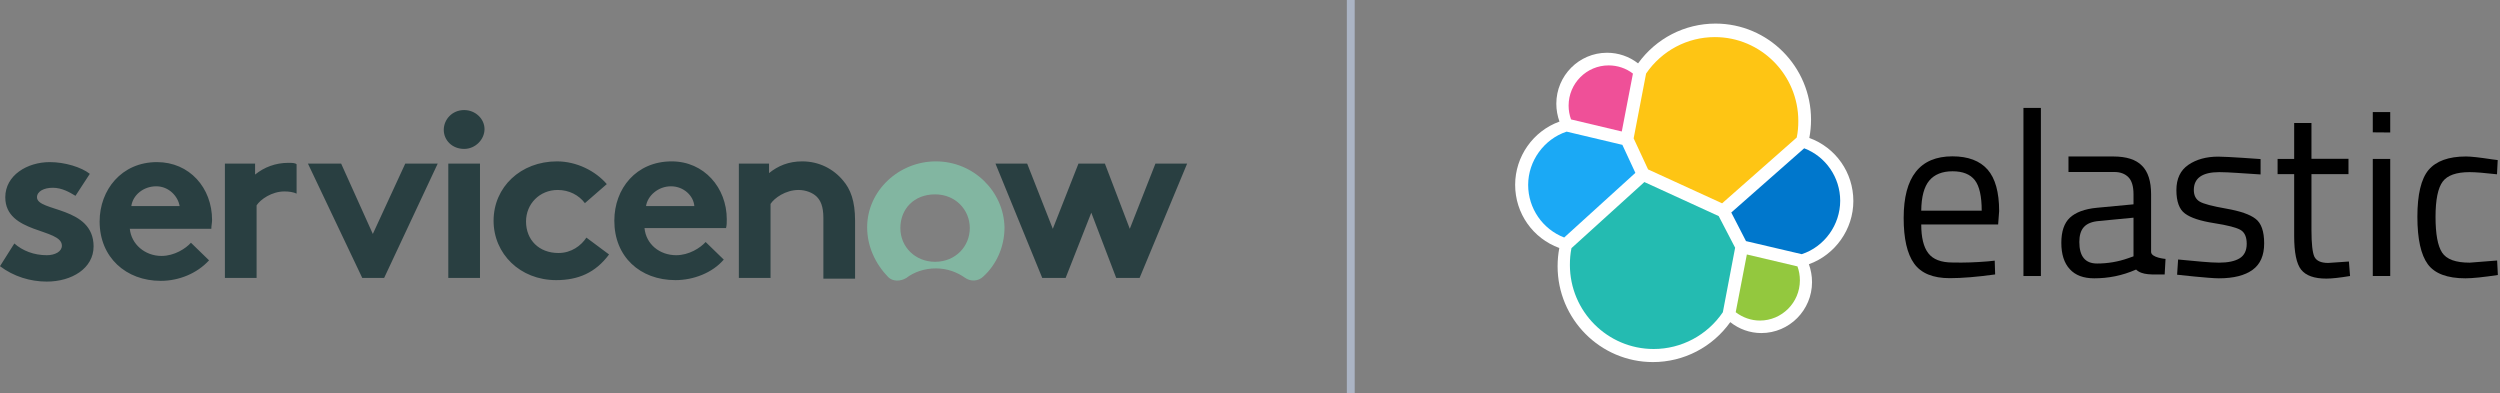 <svg width="318" height="50" viewBox="0 0 318 50" fill="none" xmlns="http://www.w3.org/2000/svg">
<rect x="0" y="0" width="318" height="50" fill="#808080" stroke="none"/>
<g clip-path="url(#clip0)">
<path d="M171.818 0V50" stroke="#ABB4C4"/>
<path fill-rule="evenodd" clip-rule="evenodd" d="M36.671 20.713C35.039 20.713 33.599 21.273 32.447 22.205V20.806H28.607V35.352H32.639V26.121C33.119 25.375 34.559 24.35 36.191 24.35C36.767 24.35 37.343 24.443 37.727 24.629V20.9C37.535 20.713 37.151 20.713 36.671 20.713ZM1.824 30.97C2.88 31.902 4.32 32.462 5.952 32.462C7.008 32.462 7.872 31.995 7.872 31.249C7.872 29.012 0.672 29.758 0.672 25.096C0.672 22.298 3.456 20.62 6.336 20.62C8.256 20.62 10.368 21.273 11.424 22.112L9.6 24.909C8.832 24.443 7.872 23.884 6.72 23.884C5.568 23.884 4.704 24.35 4.704 25.096C4.704 26.96 11.904 26.215 11.904 31.343C11.904 34.14 9.12 35.818 5.952 35.818C3.84 35.818 1.728 35.166 0 33.86L1.824 30.97ZM26.976 27.986C26.976 23.883 24.096 20.62 19.968 20.62C15.456 20.62 12.672 24.163 12.672 28.172C12.672 32.741 16.032 35.725 20.448 35.725C22.752 35.725 25.055 34.792 26.591 33.114L24.288 30.877C23.616 31.622 22.176 32.555 20.544 32.555C18.432 32.555 16.704 31.063 16.512 29.105H26.88C26.88 28.732 26.976 28.359 26.976 27.986ZM16.704 26.215C16.896 24.816 18.24 23.697 19.872 23.697C21.504 23.697 22.656 25.002 22.848 26.215H16.704V26.215ZM47.423 29.758L51.551 20.806H55.679L48.863 35.352H46.079L39.167 20.806H43.391L47.423 29.758ZM59.039 14C60.479 14 61.631 15.119 61.631 16.424C61.631 17.73 60.479 18.942 59.039 18.942C57.503 18.942 56.447 17.823 56.447 16.517C56.447 15.212 57.503 14 59.039 14ZM57.023 20.806H61.055V35.352H57.023V20.806ZM77.471 32.368C75.743 34.699 73.535 35.632 70.751 35.632C66.143 35.632 62.783 32.275 62.783 28.079C62.783 23.79 66.239 20.527 70.847 20.527C73.343 20.527 75.743 21.739 77.183 23.417L74.399 25.841C73.631 24.816 72.383 24.163 70.943 24.163C68.639 24.163 66.911 25.935 66.911 28.172C66.911 30.503 68.543 32.182 71.039 32.182C72.671 32.182 73.919 31.249 74.591 30.224L77.471 32.368ZM92.062 33.021C90.622 34.699 88.222 35.632 85.918 35.632C81.406 35.632 78.142 32.648 78.142 28.079C78.142 23.977 80.926 20.527 85.438 20.527C89.566 20.527 92.446 23.883 92.446 27.893C92.446 28.359 92.446 28.639 92.35 29.012H81.982C82.174 31.063 83.902 32.462 86.014 32.462C87.646 32.462 89.086 31.529 89.758 30.783L92.062 33.021ZM88.318 26.215C88.222 24.909 86.974 23.697 85.342 23.697C83.71 23.697 82.366 24.909 82.174 26.215H88.318V26.215ZM93.982 35.352V20.806H97.822V22.019C98.974 21.086 100.318 20.527 102.046 20.527C104.158 20.527 105.982 21.459 107.23 22.951C108.19 24.07 108.766 25.562 108.766 28.079V35.445H104.734V27.706C104.734 26.215 104.35 25.468 103.87 25.002C103.39 24.536 102.526 24.163 101.566 24.163C99.934 24.163 98.494 25.189 98.014 25.935V35.352H93.982Z" fill="#293F41"/>
<path fill-rule="evenodd" clip-rule="evenodd" d="M119.038 20.527C114.334 20.527 110.302 24.256 110.302 28.919C110.302 31.343 111.358 33.581 112.99 35.259C113.566 35.818 114.526 35.818 115.294 35.352C116.254 34.606 117.598 34.14 119.038 34.14C120.478 34.14 121.726 34.606 122.782 35.352C123.454 35.818 124.414 35.818 125.086 35.166C126.718 33.674 127.774 31.436 127.774 28.919C127.678 24.35 123.838 20.527 119.038 20.527ZM118.942 33.301C116.446 33.301 114.526 31.436 114.526 29.012C114.526 26.587 116.254 24.723 118.942 24.723C121.534 24.723 123.358 26.681 123.358 29.012C123.358 31.343 121.534 33.301 118.942 33.301Z" fill="#82B6A1"/>
<path fill-rule="evenodd" clip-rule="evenodd" d="M135.549 35.352H132.573L126.622 20.807H130.654L133.917 29.105L137.181 20.807H140.541L143.709 29.105L146.973 20.807H151.005L144.957 35.352H141.981L138.813 27.054L135.549 35.352Z" fill="#293F41"/>
<path d="M235.746 25.57C235.746 21.951 233.509 18.771 230.146 17.547C230.291 16.779 230.364 16.012 230.364 15.226C230.364 8.483 224.909 3 218.218 3C214.291 3 210.655 4.882 208.364 8.062C207.236 7.185 205.855 6.71 204.418 6.71C200.855 6.71 197.964 9.616 197.964 13.197C197.964 13.983 198.109 14.751 198.364 15.464C195.018 16.67 192.727 19.904 192.727 23.505C192.727 27.141 194.982 30.321 198.345 31.546C198.2 32.295 198.127 33.081 198.127 33.867C198.127 40.592 203.564 46.056 210.255 46.056C214.182 46.056 217.818 44.156 220.091 40.976C221.218 41.871 222.6 42.365 224.036 42.365C227.6 42.365 230.491 39.459 230.491 35.877C230.491 35.091 230.346 34.324 230.091 33.611C233.436 32.405 235.746 29.17 235.746 25.57Z" fill="white"/>
<path d="M209.636 21.549L219.054 25.862L228.545 17.492C228.691 16.798 228.745 16.121 228.745 15.39C228.745 9.506 223.982 4.718 218.127 4.718C214.618 4.718 211.363 6.454 209.382 9.36L207.8 17.602L209.636 21.549Z" fill="#FEC514"/>
<path d="M199.891 31.564C199.746 32.258 199.691 32.971 199.691 33.702C199.691 39.605 204.473 44.393 210.346 44.393C213.873 44.393 217.164 42.639 219.146 39.715L220.709 31.509L218.618 27.488L209.164 23.157L199.891 31.564Z" fill="#24BBB1"/>
<path d="M199.836 15.19L206.291 16.725L207.709 9.36C206.836 8.684 205.745 8.318 204.618 8.318C201.818 8.318 199.527 10.602 199.527 13.435C199.527 14.038 199.636 14.641 199.836 15.19Z" fill="#EF5098"/>
<path d="M199.273 16.743C196.401 17.693 194.382 20.471 194.382 23.523C194.382 26.502 196.219 29.152 198.964 30.212L208.019 21.988L206.364 18.424L199.273 16.743Z" fill="#1BA9F5"/>
<path d="M220.782 39.715C221.673 40.391 222.746 40.775 223.855 40.775C226.655 40.775 228.946 38.49 228.946 35.658C228.946 35.036 228.837 34.433 228.637 33.885L222.2 32.368L220.782 39.715Z" fill="#93C83E"/>
<path d="M222.091 30.669L229.182 32.331C232.073 31.381 234.073 28.603 234.073 25.533C234.073 22.573 232.236 19.904 229.491 18.863L220.218 27.032L222.091 30.669Z" fill="#0077CC"/>
<path d="M252.873 33.245L253.728 33.154L253.782 34.908C251.528 35.219 249.6 35.383 248 35.383C245.873 35.383 244.364 34.762 243.473 33.519C242.582 32.277 242.146 30.34 242.146 27.726C242.146 22.499 244.218 19.886 248.346 19.886C250.346 19.886 251.837 20.453 252.819 21.567C253.8 22.682 254.291 24.455 254.291 26.849L254.164 28.549H244.382C244.382 30.193 244.673 31.418 245.273 32.203C245.873 32.989 246.891 33.391 248.364 33.391C249.855 33.428 251.346 33.373 252.873 33.245ZM252.073 26.794C252.073 24.967 251.782 23.669 251.2 22.92C250.619 22.171 249.673 21.787 248.364 21.787C247.055 21.787 246.055 22.189 245.4 22.975C244.746 23.76 244.4 25.04 244.382 26.794H252.073Z" fill="black"/>
<path d="M257.382 35.109V13.727H259.601V35.109H257.382Z" fill="black"/>
<path d="M273.619 24.711V32.039C273.619 32.788 275.455 32.934 275.455 32.934L275.346 34.908C273.782 34.908 272.491 35.036 271.71 34.287C269.928 35.073 268.164 35.402 266.382 35.402C265.019 35.402 263.982 35.018 263.273 34.232C262.564 33.464 262.201 32.35 262.201 30.888C262.201 29.444 262.564 28.366 263.291 27.689C264.019 27.013 265.164 26.575 266.728 26.428L271.382 25.99V24.711C271.382 23.706 271.164 22.974 270.728 22.536C270.291 22.097 269.691 21.878 268.946 21.878H263.11V19.904H268.801C270.473 19.904 271.691 20.288 272.455 21.074C273.237 21.841 273.619 23.066 273.619 24.711ZM264.491 30.778C264.491 32.605 265.237 33.519 266.746 33.519C268.091 33.519 269.419 33.3 270.71 32.843L271.382 32.605V27.689L267.001 28.11C266.11 28.183 265.473 28.439 265.073 28.877C264.673 29.316 264.491 29.956 264.491 30.778Z" fill="black"/>
<path d="M282.291 21.896C280.146 21.896 279.055 22.646 279.055 24.163C279.055 24.857 279.31 25.35 279.801 25.643C280.291 25.935 281.419 26.228 283.182 26.538C284.946 26.849 286.182 27.269 286.91 27.836C287.637 28.384 288.001 29.426 288.001 30.961C288.001 32.496 287.51 33.611 286.528 34.324C285.546 35.036 284.128 35.402 282.237 35.402C281.019 35.402 276.928 34.945 276.928 34.945L277.055 33.008C279.401 33.227 281.11 33.41 282.255 33.41C283.401 33.41 284.273 33.227 284.873 32.861C285.473 32.496 285.782 31.875 285.782 31.016C285.782 30.157 285.528 29.572 285.019 29.261C284.51 28.951 283.382 28.658 281.637 28.384C279.891 28.11 278.655 27.708 277.928 27.16C277.201 26.63 276.837 25.625 276.837 24.181C276.837 22.737 277.346 21.659 278.364 20.964C279.382 20.27 280.655 19.923 282.164 19.923C283.364 19.923 287.546 20.233 287.546 20.233V22.189C285.346 22.061 283.546 21.896 282.291 21.896Z" fill="black"/>
<path d="M298.727 22.152H294.018V29.28C294.018 30.979 294.145 32.112 294.382 32.642C294.636 33.172 295.218 33.446 296.145 33.446L298.782 33.264L298.927 35.109C297.6 35.329 296.6 35.438 295.909 35.438C294.364 35.438 293.309 35.054 292.709 34.305C292.109 33.556 291.818 32.112 291.818 29.992V22.152H289.709V20.215H291.818V15.646H294.018V20.197H298.727V22.152Z" fill="black"/>
<path d="M301.818 16.834V14.257H304.037V16.852L301.818 16.834ZM301.818 35.109V20.215H304.037V35.109H301.818Z" fill="black"/>
<path d="M313.673 19.904C314.327 19.904 315.436 20.032 317 20.27L317.709 20.361L317.618 22.17C316.036 21.988 314.873 21.896 314.127 21.896C312.454 21.896 311.309 22.298 310.709 23.102C310.109 23.907 309.8 25.405 309.8 27.58C309.8 29.755 310.073 31.271 310.636 32.13C311.2 32.989 312.364 33.41 314.145 33.41L317.636 33.136L317.727 34.981C315.891 35.255 314.509 35.402 313.6 35.402C311.291 35.402 309.691 34.798 308.818 33.611C307.945 32.423 307.491 30.413 307.491 27.58C307.491 24.747 307.964 22.755 308.909 21.622C309.873 20.489 311.454 19.904 313.673 19.904Z" fill="black"/>
</g>
<defs>
<clipPath id="clip0">
<rect width="318" height="50" fill="white"/>
</clipPath>
</defs>
</svg>
